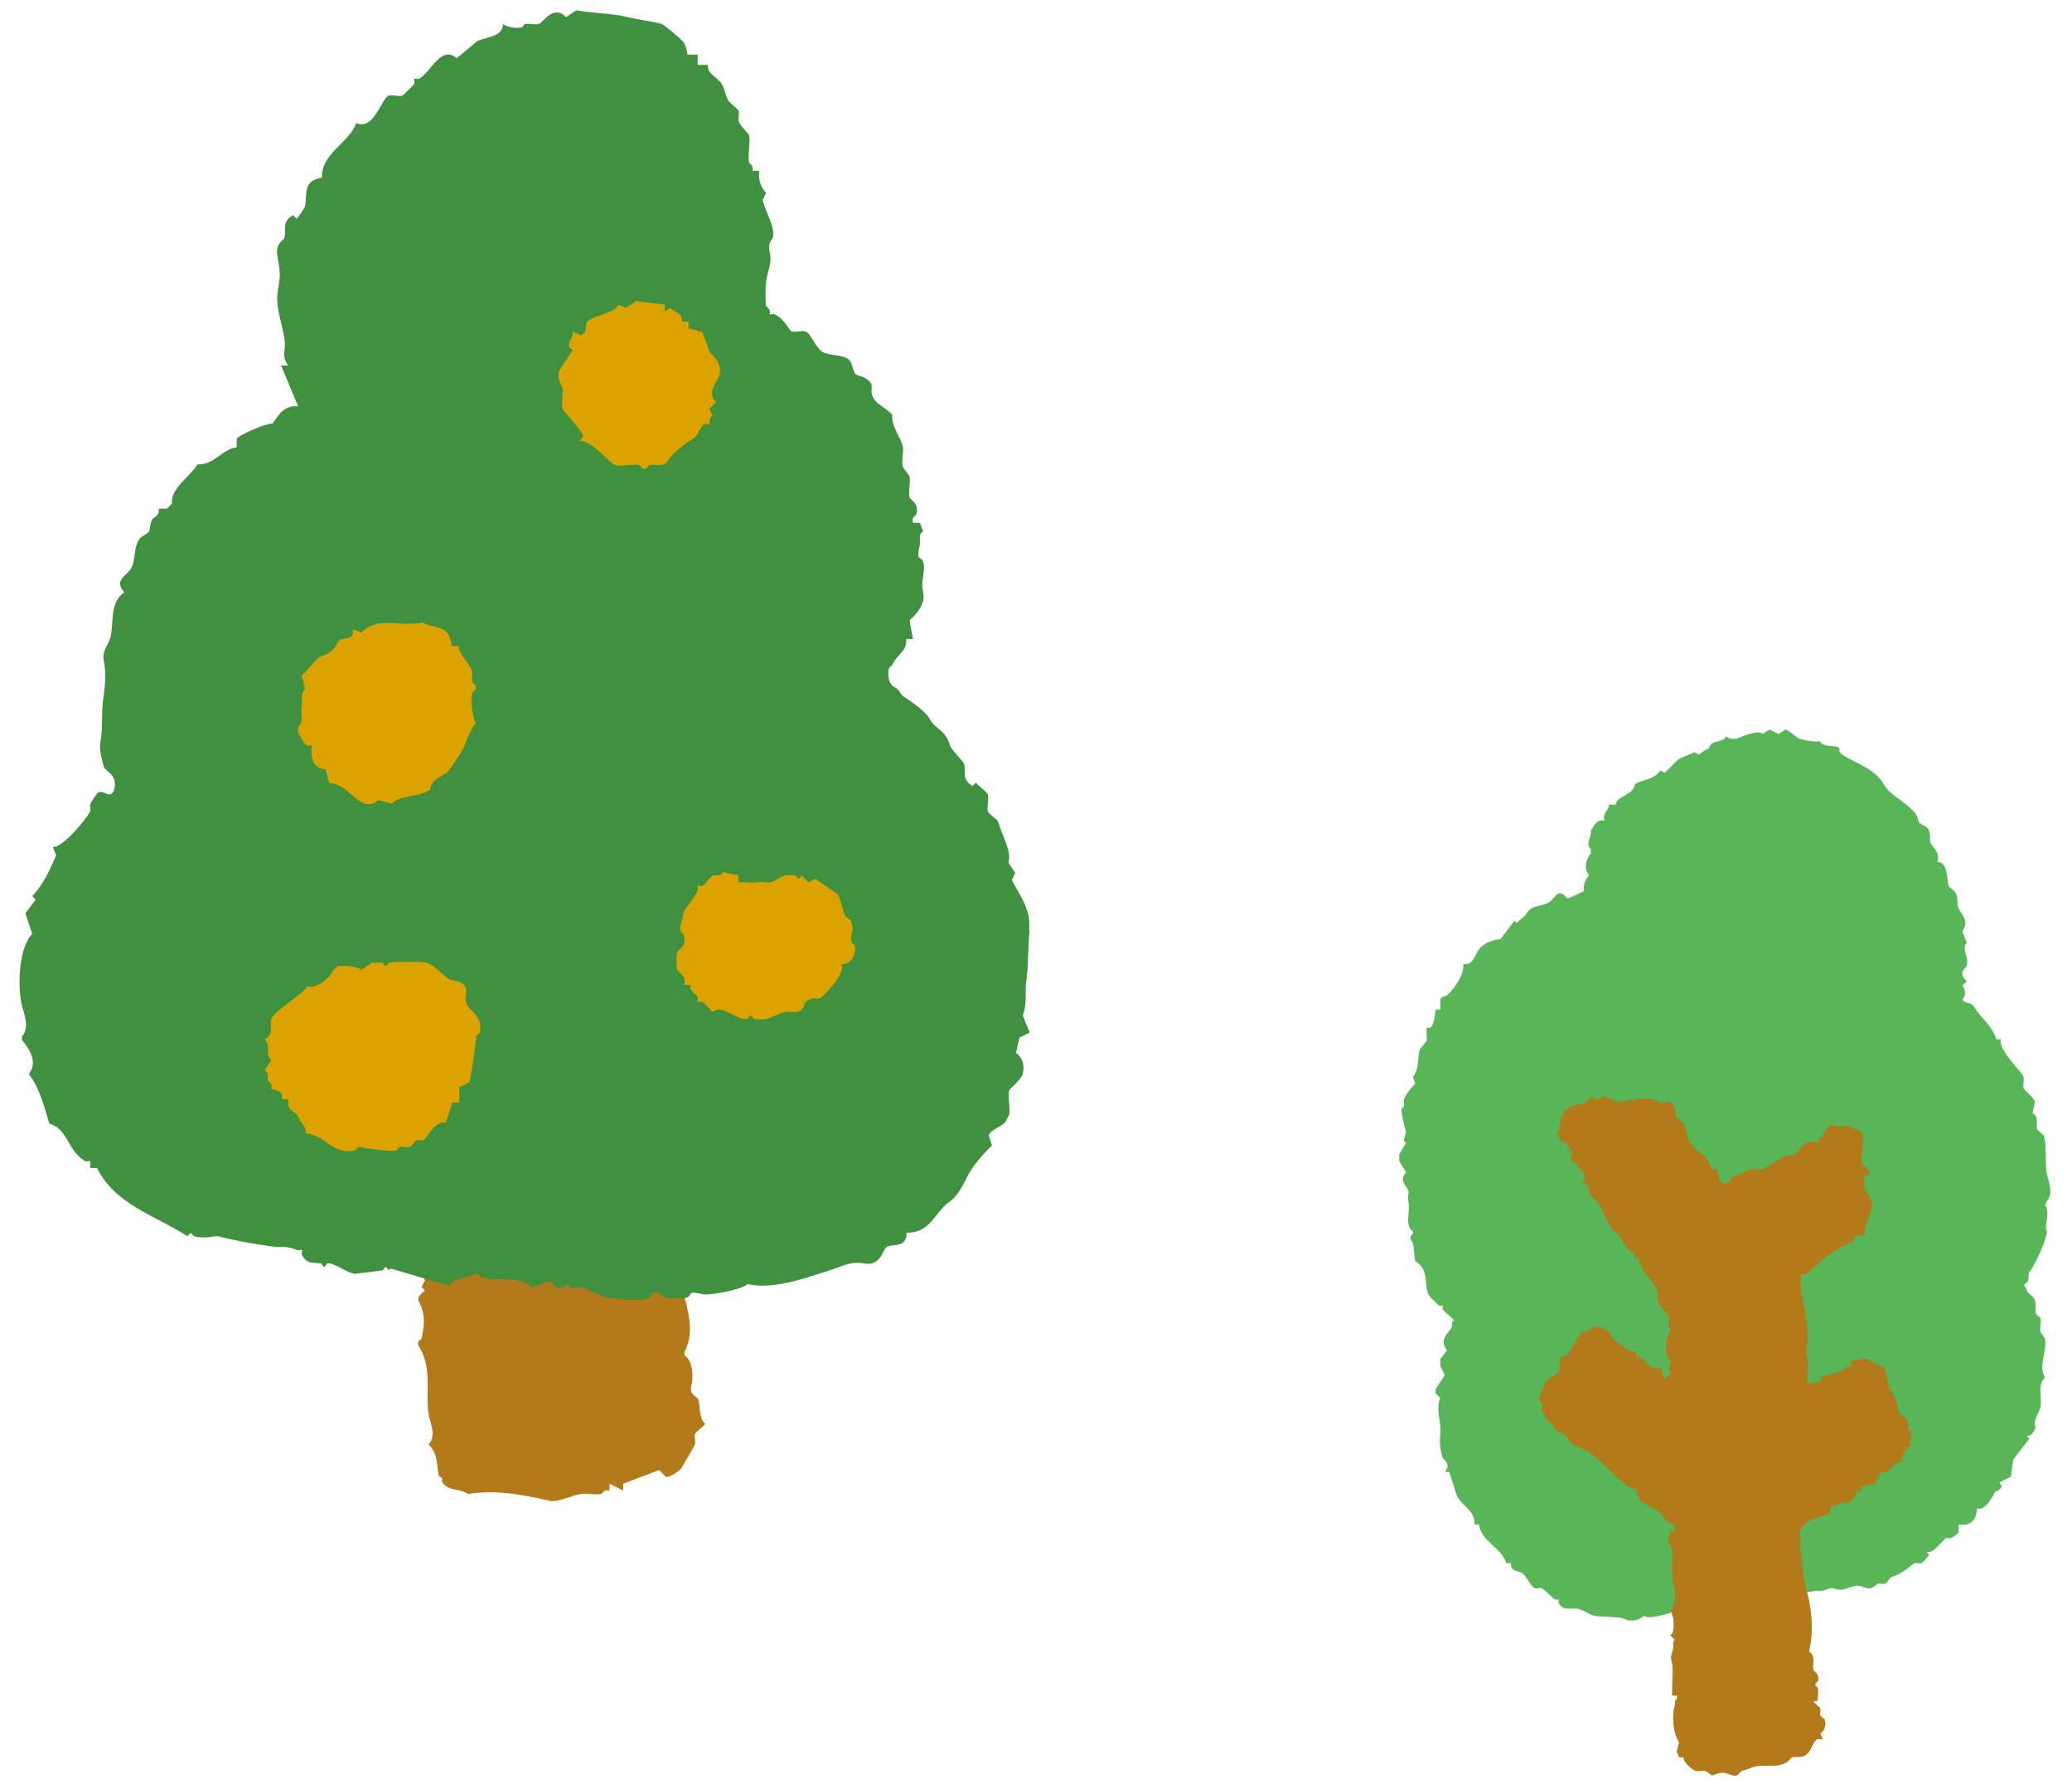 <?xml version="1.0" encoding="UTF-8"?><svg id="_レイヤー_5" xmlns="http://www.w3.org/2000/svg" viewBox="0 0 115 99"><defs><style>.cls-1{fill:#58b658;}.cls-1,.cls-2,.cls-3,.cls-4{stroke-width:0px;}.cls-2{fill:#3f903f;}.cls-3{fill:#dca300;}.cls-4{fill:#b27a1b;}</style></defs><path class="cls-1" d="M113.57,66.82v-.13c.49-.51.05-1.22,0-1.77-.06-.61.03-1.32-.13-1.89-.02-.09-.35-.29-.38-.38-.08-.3.15-.66-.25-.88l.13-.63c-.08-.28-.6-.65-.63-.76-.05-.17.05-.46,0-.63-.07-.26-1.42-1.48-1.26-2.08h-.25c-.23-.76-.83-1.15-1.26-1.83-.17-.27-.46-.11-.63-.38.2-.17.2-.59,0-.76l.25-.25c-.53-.53-.06-.68,0-.88.13-.47-.32-.93,0-1.26l-.25-.63c.47-.67-.17-1.02-.25-1.39-.05-.25.04-.48-.13-.76-.07-.12-.36-.3-.38-.38-.12-.42-.01-1.29-.63-1.33.22-.49-.33-.88-.38-1.07-.06-.22.04-.49-.13-.76-.13-.2-.38-.18-.51-.38-.04-.05-.09-.33-.13-.38-.44-.67-1.44-1.06-1.77-1.64-.55-.97-1.49-1.16-2.34-1.71-.23-.15-.17-.36-.19-.38-.17-.17-.9,0-1.07-.38-.18.09-.82-.04-1.14-.13-.05-.01-.64-.5-.76-.51l-.38.25-.51-.25-.38.25c-.15-.18-.61-.04-.76,0-.43.11-.84.47-1.26.13-.18.31-.54.24-.76.38-.25.16-.05.24-.38.38-.09.04-.29.18-.38.25l-.25-.13-.88.38-.76.76-.25-.13c-.31.44-.73.48-1.14.63-.38.14-.24.18-.32.32-.29.51-.98.49-1.01.95h-.38c-.02.34-.37.44-.25.88-.45-.08-.56.28-.76.57.07.37-.33.71,0,1.01v.25c-.27.3-.39.84-.13,1.14v.13c-.21.23-.29.51-.25.82l-.82.38h-.13c-.5-.63-.64.03-1.01.25-.33.2-.97.16-1.2.57-.15.26-.3.27-.57.57l-.13-.13-.76,1.01c-.42.06-.92.2-1.2.57-.23.3-.33.93-.88.82.1.53-.53,1.47-.95,1.77-.04.03-.24.02-.32.19v.57h-.25c-.05.27-.09.88-.32,1.01-.06.03-.17-.02-.19,0-.03.22.04.5,0,.69-.03.14-.37.46-.38.51-.13.47-.03,1.11-.38,1.52l.13.38c-.21.19-.56.64-.63.88-.03.11.03.27,0,.38-.01.05-.11.08-.13.13-.05.2.16,1.04.25,1.26l-.13.51.13.13-.38.63v.38l.38.63c-.43.41.07.83.13,1.01.05.16-.08.26,0,.63.12.52-.24,1.29.25,1.64v.13c-.31.21-.02.42,0,.51.06.31.07.69.13,1.01.81.44.46,1.4.76,1.89.04.07.5.53.57.57.06.03.17-.02.19,0,.02.02-.03.13,0,.19.08.15.63.56.63.63-.19.1-.09.25-.13.38-.06.2-.78.7-.25,1.26l-.38.51v.38l.25.51-.51.76v.25l.25.25c-.28.77.12,1.32,0,2.15-.05.37.03.81.13,1.14.05.17.51.36.13.82h.25l.38,1.2c.22.7,1.08.88,1.01,1.71h.25c.14.96,1.25,1.27,1.52,2.15h.25c0,.42.28.42.57.51.24.07.57.83.76.88.11.03.27-.03.38,0,.14.04.61.55.76.63.06.03.17-.02.19,0s-.03.13,0,.19c.27.48.68.25,1.07.32.18.03.71.35.88.38.46.08,1.06.05,1.52.13.06,0,.32.12.38.13.32.05.64-.03.88-.25.31.21.92-.04,1.39-.13.05,0,.22-.22.44-.13l7.83-1.14c.3.1.61-.19.82-.13.63.18.6.03,1.26-.13.33-.08.55.2.88.13.05-.01.32-.24.38-.25.11-.03.27.03.38,0,.09-.02.29-.35.38-.38.64-.18,1.15-.73,1.26-.76.11-.03.27.03.38,0,.09-.02.32-.36.44-.44l-.13-.19c.4.12.88-.7,1.07-.76.08-.02.19.03.25,0,.09-.04.42-.25.44-.32v-.44c.66.12,1.01-.28,1.01-.88.44.08.71-.39.88-.69.21-.38.12-.21.32-.32.06-.04.12-.14.19-.19l-.13-.25.63-.32.13-.95.88-1.14-.13-.19c.33.06.33-.24.51-.44-.25-.27.2-.88.25-1.14.11-.51-.2-1.2.25-1.64-.39-.66.14-1.51,0-2.15,0-.04-.24-.34-.25-.38-.05-.22.05-.56,0-.76-.02-.07-.23-.18-.25-.25-.07-.26.07-.56-.13-.88-.08-.13-.3-.25-.38-.38-.02-.04.02-.19-.13-.25v-.13c.33-.19.19-.41.25-.63.02-.06.21-.29.25-.38.32-.62.6-1.19.76-1.89-.23-.32.23-1.02-.13-1.52Z"/><path class="cls-4" d="M106.01,79.74l.13-.25c-.33-.19-.19-.41-.25-.63-.03-.11-.48-.4-.51-.51-.11-.41-.14-.96-.51-1.26l-.25-1.14-1.07-.57-.82.13v.38l-.19-.13c-.25.56-1.28.39-1.45.69-.03.06.02.17,0,.19l-.76.13c-.05-.06.04-1.08,0-1.33-.09-.49-.09-.52,0-1.01.08-.46-.29-2.5-.38-2.91-.05-.23.04-.57,0-.82.1-.01.23.02.32,0,.11-.03.93-.87,1.14-1.01.41-.27,1.02-.69,1.45-.76-.03-.39.28-.41.63-.38-.06-.65.52-1.3.38-1.96-.02-.08-.38-.59-.38-.63,0-.07.08.04,0-.25-.03-.13.06-.27-.13-.38l.38-.13c.1-.36-.34-.48-.38-.63-.11-.4.11-1.24,0-1.64-.07-.27-.55-.29-.69-.44-.33-.06-.78.13-1.01-.13-.23.25-.52.39-.44.76h-.25v.25s-.54-.04-.69,0c-.13.03-.68.76-.76.76-.46-.23-1.29.65-1.77.76-.18.04-.46-.05-.63,0-.15.04-.46.26-.88.38-.15.04-.27.48-.63.38-.02,0-.18-.17-.19-.19-.03-.1-.09-.53-.13-.57-.02-.02-.13.03-.19,0-.24-.14-.26-.6-.51-.76-.44-.28-.73-.54-.95-1.07-.05-.13-.08-.48-.13-.63-.03-.11-.48-.4-.51-.51-.03-.11.03-.27,0-.38-.01-.05-.26-.43-.32-.44l-.51.13c-.63-.61-1.8-.02-2.4-.13-.1-.02-.71-.25-.76-.25-.04,0-.43.33-.63,0-.31.41-.75.4-1.14.51-.06.02-.39.24-.44.32-.05.08-.06.29-.25.38.16.31.03.26,0,.38-.03.13.06.27-.13.38v.13c.14.06.11.22.13.25.15.23.36.17.38.19.03.03.12.48.38.57-.22.16-.16.44.06.57.06.03.17-.02.19,0,.02.02-.03.13,0,.19.15.27.67.43.25.88l.38.19c-.14.54.29.62.51.95.4.6.5,1.38,1.07,1.71.17.1.43.97.95,1.07v.32h.25c-.05.57.91,1.36,1.01,1.83.03.15-.03.36,0,.51.06.25.57.63.63.88.06.25-.12.59.13.76-.38.46-.38,1.31,0,1.77l-.13.38.13.25-.38.32-.13-.63c-.14-.02-.32.03-.44,0-.34-.08-.58-.64-.95-.63v-.25c-.44,0-.85-.41-1.2-.63-.19-.12-.25-.48-.51-.63-.03-.02-.09.02-.13,0-.05-.02-.08-.12-.13-.13-.39-.09-.59.08-.88.25-.03.02-.1-.02-.13,0-.47.3-.58,1.34-1.2,1.39-.13.25-.07.61-.13.82-.03.11-.65.39-.76.63l-.38.88.25.38-.13.25c.21.17.3.29.25.57.37-.1.43.56.69.63.67.19.64.69.88.76.94.26,1.31.78,2.02,1.39.45.39.68.77,1.26,1.01.07.03.17-.02.19,0,.1.82.51.81,1.07,1.14.35.2.59.65.76.76.05.03.24.02.32.19v.32l-.25-.13-.13.69c.22.24.31.56.25.88-.09.54.04,1.41.13,1.89.06.35,0,.75-.25,1.01.22.38.23.87.13,1.26-.01.05-.13.09-.13.13l.25.25c-.19.23,0,.27-.13.63-.14.43-.05.47,0,.76.05.29-.06,1.64,0,1.71h.25c.07.19-.13.29-.13.32,0,.07.08-.04,0,.25-.15.57-.1,1.47.25,2.02l-.13.51.13.32h.25c-.05.26.5.71.69.76.15.03.36-.03.51,0,.05,0,.36.25.38.25.03,0,.33-.12.38-.13.37-.06.51.05.76.13.32.1.4-.22.51-.25.25-.07.63-.22.76-.25.58-.13,1.16.12,1.77-.25.09-.05.19-.24.25-.25.22-.06.48.04.76-.13.33-.2.36-.65.63-.88h.32l-.13-.32c.25-.16.33-.47.25-.76-.02-.07-.23-.18-.25-.25-.03-.11.03-.27,0-.38-.02-.08-.31-.27-.38-.38l.25-.06c-.03-.21.04-.5,0-.69-.01-.05-.11-.08-.13-.13-.05-.17.11-.2.13-.25.1-.45-.22-.51-.25-.63-.09-.34.17-.78-.25-1.01.28-1.06.16-2.37-.13-3.41-.25-.9-.23-1.61-.38-2.53.17-.3.01-.3,0-.38-.02-.12.01-.26,0-.38.18-.36.48-.57.82-.69l.82-.25.13-.51c.27.1.47-.1.57-.13.11-.03.27.03.38,0,.09-.03.52-.48.44-.63h.25v-.25l.76-.13.32-.63c.62.06.58-.62,1.2-.63-.04-.4.21-.68.51-.95l-.13-.13.13-.13-.13-.13Z"/><path class="cls-4" d="M38.75,77.66c-.04-.16-.52-.28-.38-.76.11-.39.13-1.34-.38-1.71v-.19c.52-.88.27-2.06,0-3.03-.04-.13.02-.32,0-.47.21.09.71-.31.76-.47.11-.38-.16-.47-.19-.57-.06-.17.1-.41-.19-.57l.19-.28h-.38c-.05-.53,0-1.02.38-1.42v-.19c-.25-.1-.17-.45-.19-.47-.02-.02-.46.01-.57-.28.12-.22.12-.34.1-.4v-.03s.03,0-.01-.03l-.69-1.11-.93-.14-9.61.29v-.24s-3.54.06-3.54.06c.1,0,.09.29.28.09.26-.26.58.61.28.66h-.28l-.19,1.61c.93.95-.2,2.12.38,3.03l-.19.38.19.19c-.6.45-.33.53-.19.95.21.63.12,1.09,0,1.71-.01.07-.17.11-.19.19v.19c.8,1.22.4,2.46.57,3.79.05.4.49,1.25,0,1.71.55.52.44,1.15.57,1.71.02.07.15.11.19.19.03.06-.02.15,0,.19.33.52,1.06.35,1.42.66,1.56-.24,2.99.02,4.55.38.44.1,1.32-.33,1.71-.38.36-.05.8.06,1.14,0,.07-.01.17-.29.47-.19v-.38l.76.38v-.38l1.99-.76.38.38c.16.05.75-.31.85-.47.1-.16.74-1.25.76-1.33.04-.16-.04-.41,0-.57.03-.12.46-.4.57-.57-.35-.31-.27-.95-.38-1.33Z"/><path class="cls-2" d="M57.11,51.66c.15-1.18-.47-1.87-.95-2.84l.19-.38-.38-.57c.19-.66-.32-1.38-.57-2.27-.04-.13-.53-.44-.57-.57-.07-.25.07-.69,0-.95-.04-.13-.55-.48-.66-.66l-.19.19c-.65-.37-.35-.8-.47-1.23-.03-.1-.73-.84-.76-.95-.28-.98-.79-.9-1.14-1.52-.23-.42-.89-.89-1.42-1.23-.31-.2-.13-.32-.57-.57-.32-.18-.36-.69-.28-1.04.02-.07.15-.11.19-.19.27-.59.84-.76.76-1.42h.38l-.19-1.04c.43-.37.89-.94.76-1.52-.17-.75.15-1.15,0-1.71-.11-.39-.42.06-.19-.95.06-.27-.13-.58.19-.76l-.19-.47h-.38c-.1-.31.17-.39.19-.47.16-.68-.33-.76-.38-.95-.08-.3.07-.81,0-1.14-.01-.06-.37-.5-.38-.57-.07-.33.07-.81,0-1.14-.08-.37-.67-1.18-.57-1.71-.36-.44-.99-.59-1.14-1.14-.08-.3.15-.57-.28-.85-.62-.4-.59.05-.85-.85-.16-.57-1.19-.41-1.61-.66-.37-.22-.66-1.06-.95-1.14-.21-.06-.55.06-.76,0-.13-.03-.42-.73-.95-.95-.1-.04-.25.03-.28,0,.1-.3-.18-.4-.19-.47-.05-.3-.04-1,0-1.33.07-.66.36-.96.19-1.71-.11-.47.17-.66.19-.76.12-.64-.45-1.44-.57-2.08l.19-.38c-.32-.35-.44-.77-.38-1.23h-.38c.1-.3-.18-.4-.19-.47-.08-.44.1-1.14,0-1.52-.02-.06-.51-.54-.57-.76-.04-.16.04-.41,0-.57-.03-.11-.45-.4-.57-.57-.13-.19-.25-.76-.38-.95-.24-.35-.83-.57-.76-1.04h-.57v-.57h-.57c0-.18-.11-.54-.19-.66-.11-.18-1.14-1.02-1.23-1.04-.58-.16-1.29-.23-1.9-.38-.91-.23-1.91-.2-2.84-.38l-.57.38c-.72-.73-1.26.31-1.52.38-.2.06-.53-.04-.76,0-.07.01-.12.18-.19.19-.37.07-.74,0-1.04-.19.04.68-.88.72-1.42.95l-1.14.95c-.87-.75-1.44.78-2.08,1.14-.09.05-.25-.04-.28,0s.05.19,0,.28c-.05.08-.62.65-.66.66-.21.06-.55-.06-.76,0-.38.1-.81,1.97-1.8,1.52-.38,1.1-1.95,1.67-1.9,3.03-1.1.16-.79.93-.95,1.61-.01.06-.4.66-.47.66l-.19-.19c-.65.37-.35.8-.47,1.23-.06.23-.54.28-.38,1.14.18,1.01.14.92,0,1.9-.16,1.08.53,2.34.38,3.22-.06.35.02.57.19.85h-.38l.95,2.27c-.74-.07-1.03.38-1.42.95-.42-.01-1.94.68-1.99.85v.47c-.8.09-1.24.99-2.18.95-.44.72-1.49,1.31-1.42,2.18l-.28.28h-.47c.14.36-.33.5-.38.66-.17.59.01.58-.47.85-.58.33-.37,1.31-.66,1.8-.25.42-.99.65-.38,1.33-.81.55-.58,1.61-.76,2.46-.07.35-.5.8-.38,1.33.13.57.08,1.39,0,1.9-.17.99-.02,1.75-.19,2.65-.07.38.09.97.19,1.33.08.28.81.41.57,1.33-.28.48-.47-.02-.85.09-.1.03-.41.53-.47.66-.04.1.04.25,0,.38-.09.3-1.57,2.11-2.08,1.99l.19.47c-.4.89-.67,1.55-1.33,2.27l.19.19-.57.76.38,1.14c-.79.81-.81,3.03-.57,3.98.12.48.44,1.23,0,1.71v.19c.46.57.88,1.26.38,1.9.6.75.87,1.86,1.14,2.75,1.07.32,1,1.53,1.99,2.08.09.05.25-.04.28,0v.38h.38c.97,2.03,3.3,2.67,5.02,3.79.25-.36.24-.04.38,0,.62.17,1.14-.05,1.33,0,.71.2,2.07.45,3.03.57.58.07.72-.06,1.33.19.1.04.25-.03.28,0,.04.04-.05.19,0,.28.3.53.62.4,1.04.47.07.01.13.19.19.19s.11-.17.19-.19c.3-.09,1.16.57,1.52.57.08,0,1.26-.15,1.52-.19.07-.01.13-.19.19-.19.1,0,.09.29.28.09l3.22.95c.38-.53,1.03-.35,1.42-.66h.19c.07.02.11.16.19.19.93.3,1.92-.17,2.84.57l.95-.38.38.38c.12-.02.27.03.38,0,.08-.02.13-.19.19-.19s.12.18.19.19c.26.04.58-.03.85,0,.02.21,1.04.41,1.01.54l1.29.14s1.41.09,1.31-.2c.29-.53.65.05.85.09.17.04.99.04,1.14,0,.39-.11-.06-.43.95-.19.32.07,2.11-.24,2.46-.57,1.37.32,3.05-.28,4.55-.76.79-.25,1.11-.51,1.9-.38,1.02.17,1.01-.86,1.33-.95.46-.13,1.03.04,1.04-.76,1.31.04,1.55-1.13,2.37-1.71.64-.45.85-1.24,1.23-1.8.31-.46.71-.92,1.14-1.33l-.19-.57c.2-.37.76-.47.95-.76.01-.02.18-.36.19-.38.08-.37-.09-.99,0-1.33.03-.12.69-.62.76-.95.1-.45,0-.88-.38-1.14l.19-.85.57-.28-.38-.95c.26-.7.1-1.36.19-1.9.14-.87.08-1.99.19-2.84Z"/><path class="cls-3" d="M25.86,55.6c-.05-.22.06-.55,0-.76-.1-.38-.62-.41-.85-.47-.19-.06-1-.88-1.33-.95-.31-.07-1.75-.06-2.08,0-.07.01-.13.19-.19.19s-.12-.18-.19-.19c-.17-.03-.38.02-.57,0l-.57.38c-.42-.19-.81-.23-1.33-.19-.08.1-.23.19-.28.28-.2.36-.78.95-1.42.85-.3.48-1.87,1.38-1.99,1.8-.11.39.18.82-.38,1.14.39.27,0,.86.38,1.14l-.38.57c.29.15.13.4.19.57.03.07.16.11.19.19.04.1-.03.25,0,.28.04.04.73.02.57.57h.38c-.11.75.36.54.57,1.04.11.25.45.53.38.85,1.09.07,1.5,1.23,2.75.95.07-.02.11-.17.19-.19.1-.03,1.45.28,2.08.19.07-.01.11-.17.19-.19.17-.04.41.04.57,0,.1-.03.27-.35.38-.38.12-.03.26.03.38,0,.17-.05.63-1.15,1.23-.95l.38-1.14h.38v-.85l.57-.28c.18-.9.26-1.6.38-2.56,0-.07.18-.12.19-.19.19-1.04-.62-1.11-.76-1.71Z"/><path class="cls-3" d="M26.4,38.22c.07-.25-.17-.31-.19-.38-.04-.17.04-.41,0-.57-.12-.44-.76-.97-.76-1.42h-.38c0-.17-.12-.55-.19-.66-.33-.52-1.06-.35-1.42-.66-1.15.3-2.47-.39-3.41.57l-.47-.19c.05.6-.33.47-.66.57-.25.07-.18.67-1.14.95-.19.05-.78.88-1.04,1.04l.19.76c-.29.29-.12.56-.19.95-.07.39.16.88-.19,1.14v.38c.27.3.26.75.76.66-.09.66.04,1.29.76,1.33l.19.76c.19,0,.52.11.66.19.67.38,1.27,1.45,2.08.76l.76.19c.47-.46,1.18-.38,1.71-.57.57-.2.36-.27.47-.47.19-.35.61-.51.85-.66.07-.05.76-1.06.85-1.23.26-.47.4-1.11.76-1.52-.17-.43-.3-1.19-.19-1.71.02-.07.17-.11.19-.19Z"/><path class="cls-3" d="M47.44,52.47c-.02-.07-.3-.19-.19-.57.07-.26.12-.33,0-.76-.03-.11-.35-.27-.38-.38-.11-.39-.19-.75-.38-1.14l-1.23-.85-.38.19-.38-.38c-.24.37-.25.02-.38,0-.78-.13-.88.25-1.33.38-.18.05-.39-.06-.76,0-.31.05-.71-.04-1.04,0v-.38l-.85-.19c-.16.28-.38.14-.57.19-.13.04-.39.47-.57.57-.09.05-.25-.04-.28,0-.03.03.04.18,0,.28-.13.3-.74,1.07-.76,1.14-.07.26-.1.47-.19.76-.11.37.17.5.19.57.16.68-.33.76-.38.95-.04.13-.04.82,0,.95.05.16.58.37.38.85h.38c-.11.37.25.44.38.66.05.09-.04.25,0,.28.04.04.19-.05.28,0,.16.09.49.57.57.57.43-.49,1.42.51,1.9.38.08-.02.13-.19.19-.19s.12.18.19.19c.86.14,1.16-.27,1.71-.38.37-.08.78.17,1.04-.28.12-.21-.11-.24.47-.47.1-.04.26.04.38,0,.25-.07,1.57-1.46,1.23-1.9.53.01.88-.51.76-1.04Z"/><path class="cls-3" d="M39.36,19.46c-.12-.43-.27-.64-.38-1.04l-.76-.19v-.38h-.38c.08-.51-.38-.5-.66-.76l-.28.19v-.38l-1.61-.19-.57.38-.38-.19c-.28.56-1.68.62-1.8,1.04-.06.23.07.46-.28.66l-.47-.19c.06.33-.29.49-.19.85.02.08.19.13.19.19-.15.17-.74,1.06-.76,1.14-.13.49.17.83.19.95.04.34-.08.86,0,1.14.04.16,1.08,1.17,1.14,1.52l-.19.28c.59-.15,1.64,1.23,1.99,1.33.34.09.96-.08,1.33,0,.07.02.11.17.19.19.25.07.3-.17.38-.19.37-.08.78.17,1.04-.28.24-.42.89-.89,1.42-1.23.3-.19.27-.59.57-.76.09-.05.25.04.28,0,.02-.02-.05-.38.19-.47l-.19-.38.38-.38c-.6-.53.11-1.15.19-1.52.17-.75-.49-1.05-.57-1.33Z"/></svg>